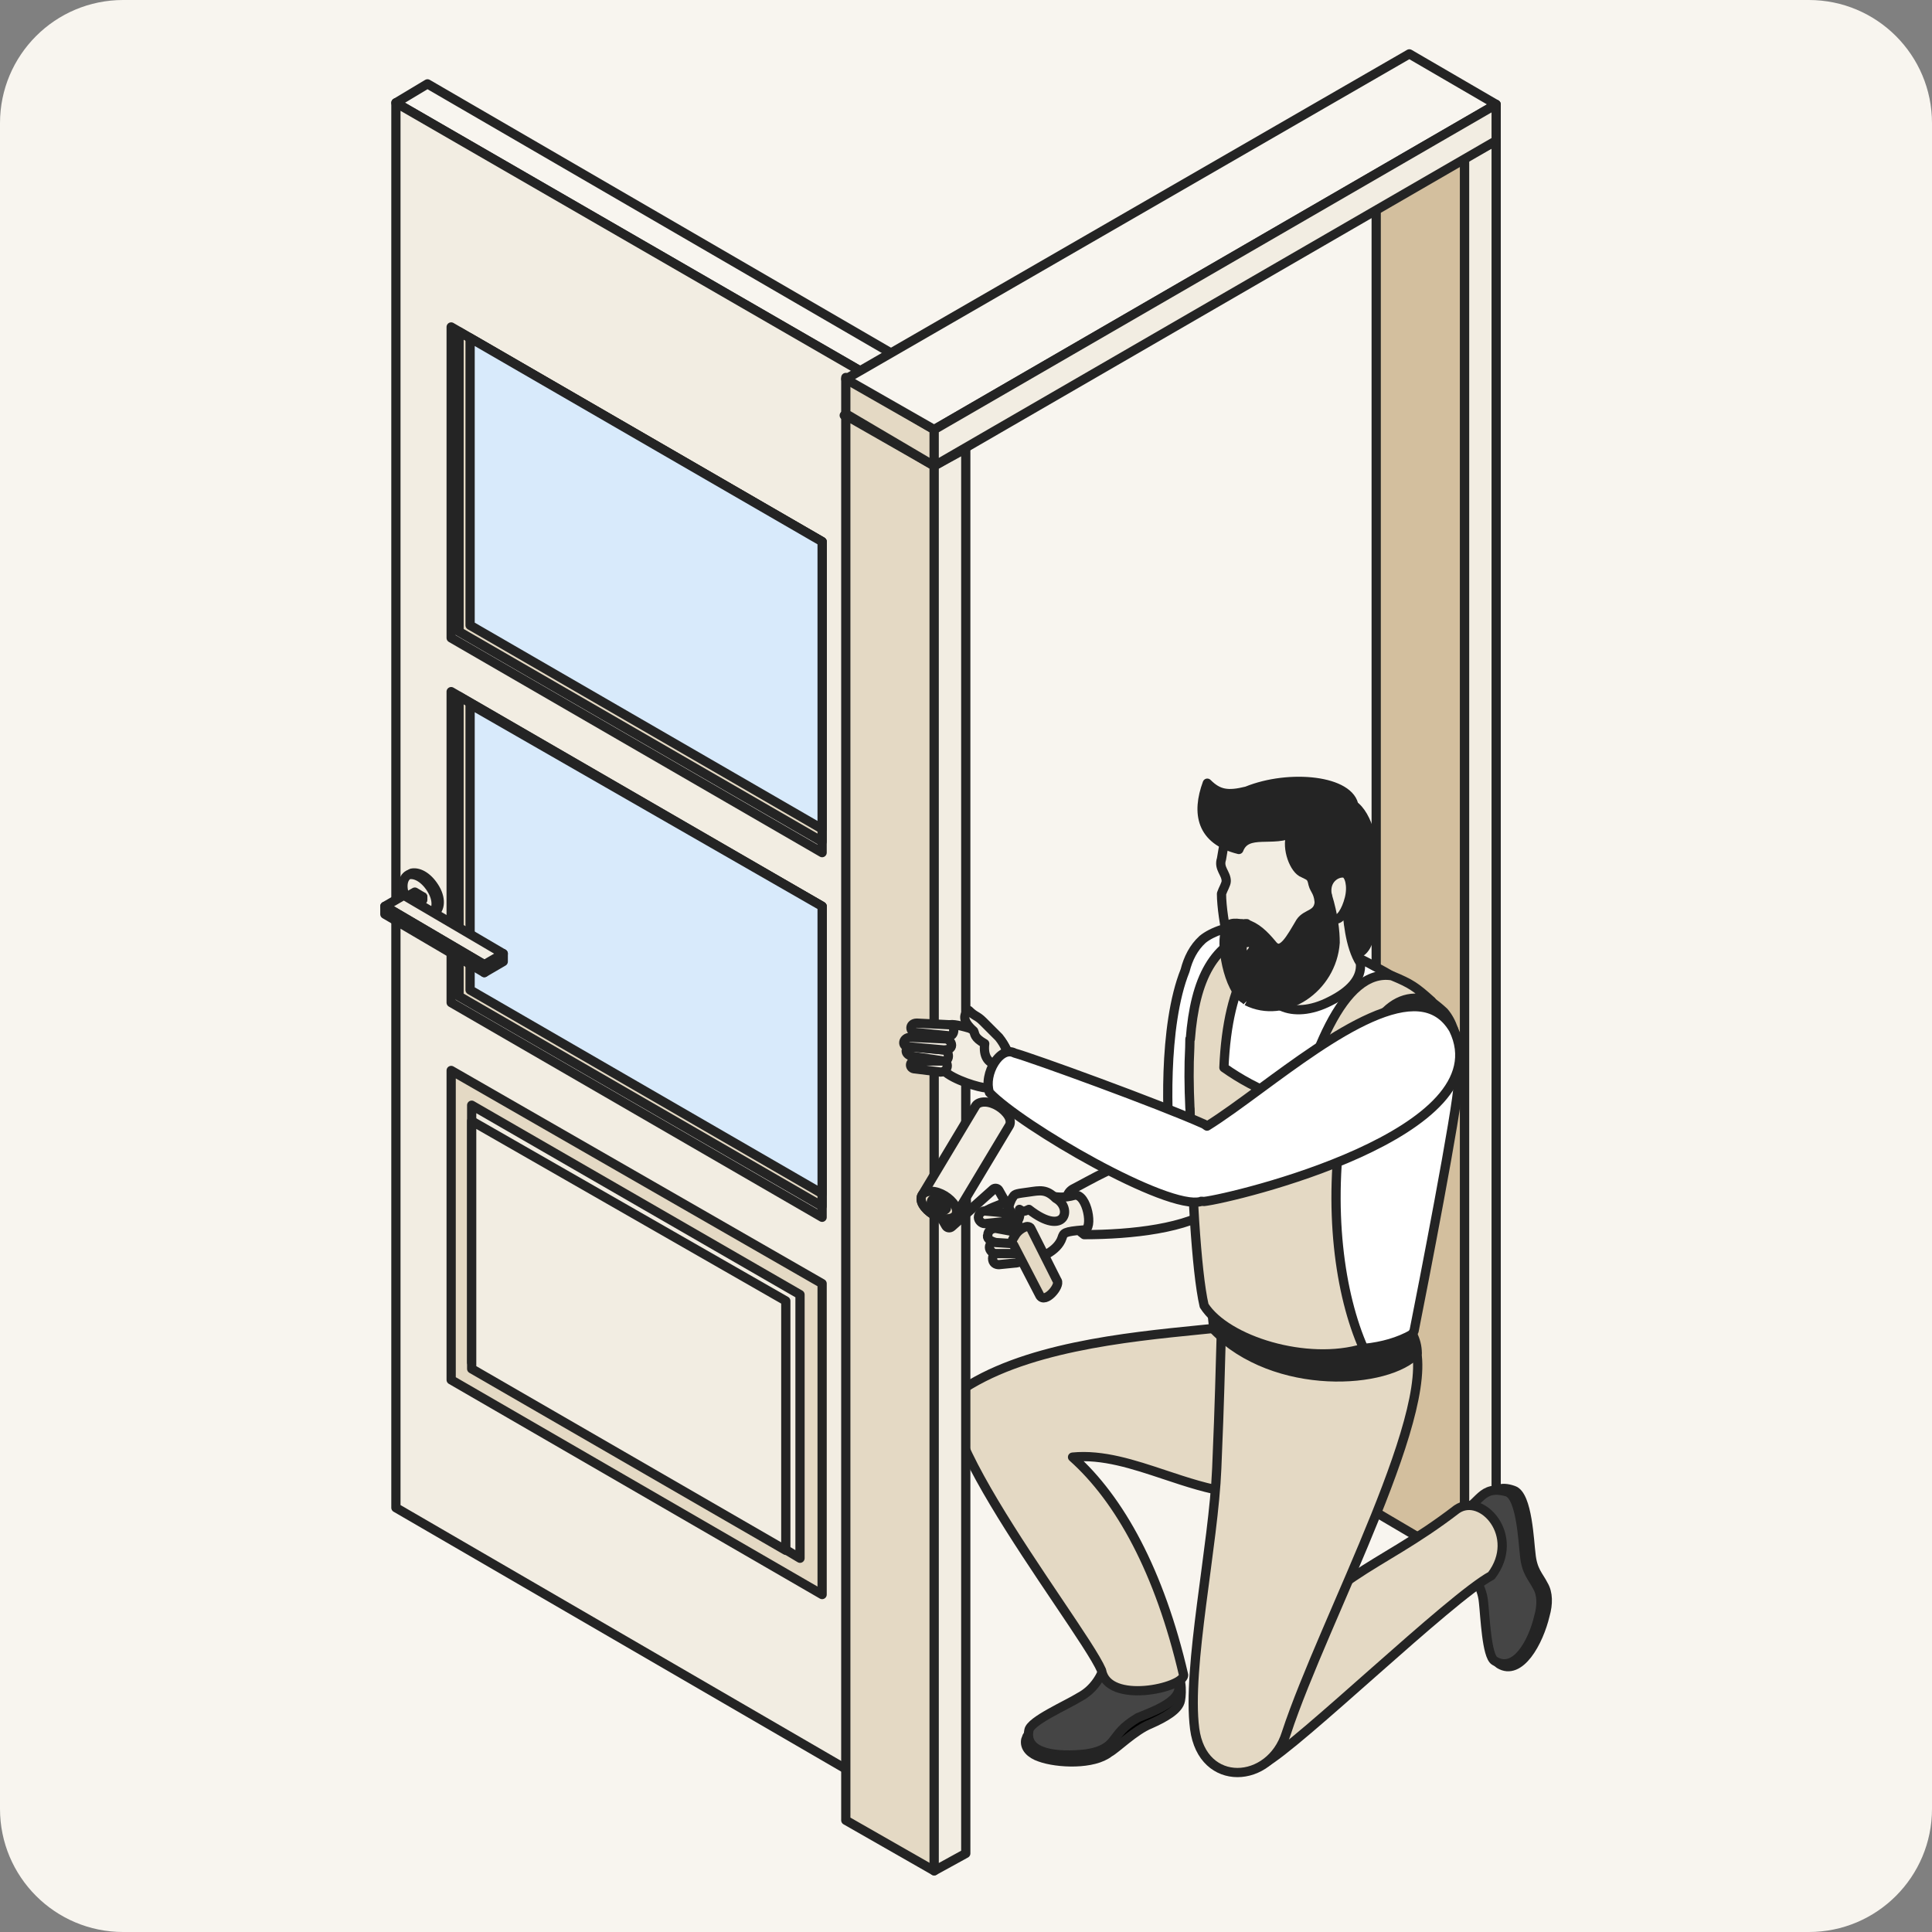 <svg width="251" height="251" viewBox="0 0 251 251" fill="none" xmlns="http://www.w3.org/2000/svg">
<rect x="0" y="0" width="251" height="251" fill="#808080" stroke="none"/>
<g clip-path="url(#clip0_8808_23298)">
<path d="M0 16C0 7.163 7.163 0 16 0H235C243.837 0 251 7.163 251 16V235C251 243.837 243.837 251 235 251H16C7.163 251 0 243.837 0 235V16Z" fill="#F8F5EF"/>
<path fill-rule="evenodd" clip-rule="evenodd" d="M194.377 18.277L190.276 20.533L178.791 13.971L182.893 11.715L194.377 18.277Z" fill="#F2EDE2" stroke="#242424" stroke-width="1.2" stroke-linejoin="round"/>
<path fill-rule="evenodd" clip-rule="evenodd" d="M178.791 13.971L190.276 20.533V203.261L178.791 196.493V13.971Z" fill="#D3BF9E" stroke="#242424" stroke-width="1.2" stroke-linejoin="round"/>
<path fill-rule="evenodd" clip-rule="evenodd" d="M194.377 18.28L190.276 20.536V203.263L194.377 200.802V18.28Z" fill="#F2EDE2" stroke="#242424" stroke-width="1.2" stroke-linejoin="round"/>
<path fill-rule="evenodd" clip-rule="evenodd" d="M189.66 196.495C193.967 196.085 193.147 192.393 196.633 193.624C198.479 194.239 198.684 200.392 198.889 201.827C199.094 204.083 199.914 204.698 200.53 205.929C201.145 206.954 201.145 208.39 200.735 209.825C199.914 213.312 197.453 217.824 194.787 216.183C193.762 215.568 193.762 209.825 193.557 207.98C191.711 190.138 187.609 210.851 189.66 196.495Z" fill="black" stroke="#242424" stroke-width="1.2" stroke-linejoin="round"/>
<path fill-rule="evenodd" clip-rule="evenodd" d="M150.9 212.695C150.9 212.695 149.259 218.848 152.336 217.617C153.566 217.002 153.566 219.873 153.361 220.899C153.156 222.129 151.31 223.154 149.465 223.975C147.414 224.795 144.953 227.256 144.132 227.666C142.082 229.307 137.365 229.102 135.109 228.282C133.878 227.871 133.058 227.051 133.263 226.026C133.468 225.615 133.263 225.615 133.878 225.205C134.289 224.795 137.775 222.129 139.21 221.514C142.902 219.463 144.337 215.566 144.543 214.746C144.953 213.926 145.978 211.055 145.978 211.055C145.978 211.26 147.619 210.645 150.9 212.695Z" fill="black" stroke="#242424" stroke-width="1.2" stroke-linejoin="round"/>
<path fill-rule="evenodd" clip-rule="evenodd" d="M151.72 211.875C151.31 214.746 153.976 214.336 153.156 219.463C152.951 221.309 149.259 222.539 147.824 223.155C145.773 224.385 145.363 225.205 144.542 226.231C143.722 227.256 142.492 227.666 141.056 227.872C137.365 228.282 133.058 227.872 133.673 224.795C133.878 223.565 138.595 221.514 140.236 220.489C144.132 218.438 144.132 213.311 144.337 212.49C144.748 211.67 145.978 211.26 145.978 211.26C145.978 211.26 148.439 209.824 151.72 211.875Z" fill="#454545" stroke="#242424" stroke-width="1.2" stroke-linejoin="round"/>
<path fill-rule="evenodd" clip-rule="evenodd" d="M189.66 196.496C192.326 195.471 192.326 192.805 195.813 193.83C197.658 194.445 197.863 200.598 198.068 202.033C198.274 204.289 199.094 204.905 199.709 206.135C200.324 207.161 200.324 208.596 199.914 210.032C199.094 213.518 196.838 217.415 194.172 215.774C193.146 215.159 192.941 210.032 192.736 208.186C192.326 203.469 187.199 202.239 186.584 201.623C185.969 201.008 186.379 199.367 186.379 199.367C186.379 199.367 186.379 198.752 189.66 196.496Z" fill="#454545" stroke="#242424" stroke-width="1.2" stroke-linejoin="round"/>
<path fill-rule="evenodd" clip-rule="evenodd" d="M164.435 217.003C161.154 223.155 158.078 231.154 164.23 229.103C168.742 226.642 188.43 207.569 193.762 204.698C197.658 199.571 192.531 193.829 189.25 196.085C178.586 204.288 172.433 204.288 164.435 217.003Z" fill="#E4D9C4" stroke="#242424" stroke-width="1.2" stroke-linejoin="round"/>
<path fill-rule="evenodd" clip-rule="evenodd" d="M151.323 191.599C156.991 193.486 162.798 195.42 168.742 192.804C168.992 192.637 169.413 190.805 169.92 188.595C170.659 185.375 171.582 181.35 172.434 180.499C167.922 173.116 158.488 172.501 158.488 172.501C157.68 172.585 156.836 172.669 155.962 172.756C146.194 173.731 132.727 175.074 124.445 180.909C123.423 181.639 123.31 182.732 123.782 183.8C125.143 189.753 132.216 200.263 137.462 208.061C140.192 212.117 142.427 215.439 143.107 217.003C143.927 221.515 153.771 219.259 153.771 217.618C150.649 204.155 145.485 194.776 139.339 189.304C143.263 188.916 147.257 190.246 151.323 191.599Z" fill="#E4D9C4"/>
<path d="M168.742 192.804L168.984 193.353C169.015 193.339 169.046 193.323 169.075 193.303L168.742 192.804ZM151.323 191.599L151.133 192.168L151.323 191.599ZM169.92 188.595L169.335 188.461L169.92 188.595ZM172.434 180.499L172.858 180.923C173.054 180.727 173.09 180.423 172.946 180.186L172.434 180.499ZM158.488 172.501L158.527 171.902C158.493 171.9 158.459 171.901 158.426 171.904L158.488 172.501ZM155.962 172.756L155.903 172.159L155.962 172.756ZM124.445 180.909L124.099 180.419L124.096 180.421L124.445 180.909ZM123.782 183.8L124.367 183.666C124.359 183.629 124.346 183.592 124.331 183.557L123.782 183.8ZM137.462 208.061L136.964 208.396L137.462 208.061ZM143.107 217.003L143.697 216.896C143.689 216.85 143.676 216.806 143.657 216.764L143.107 217.003ZM153.771 217.618H154.371C154.371 217.573 154.366 217.527 154.356 217.483L153.771 217.618ZM139.339 189.304L139.28 188.707C139.043 188.731 138.842 188.892 138.768 189.119C138.695 189.345 138.762 189.594 138.94 189.752L139.339 189.304ZM168.5 192.255C162.8 194.763 157.22 192.93 151.512 191.03L151.133 192.168C156.762 194.043 162.795 196.076 168.984 193.353L168.5 192.255ZM169.335 188.461C169.081 189.57 168.851 190.569 168.655 191.312C168.556 191.685 168.469 191.979 168.396 192.184C168.359 192.287 168.33 192.353 168.311 192.39C168.277 192.455 168.302 192.376 168.409 192.305L169.075 193.303C169.245 193.19 169.337 193.017 169.377 192.942C169.43 192.838 169.48 192.716 169.525 192.59C169.617 192.335 169.714 192.001 169.815 191.619C170.018 190.852 170.252 189.831 170.505 188.729L169.335 188.461ZM172.009 180.075C171.701 180.383 171.447 180.9 171.228 181.449C170.999 182.023 170.775 182.729 170.557 183.495C170.123 185.028 169.704 186.855 169.335 188.461L170.505 188.729C170.875 187.115 171.287 185.32 171.712 183.822C171.924 183.073 172.136 182.412 172.343 181.892C172.56 181.347 172.74 181.041 172.858 180.923L172.009 180.075ZM158.488 172.501C158.449 173.1 158.449 173.1 158.449 173.1C158.449 173.1 158.449 173.1 158.449 173.1C158.449 173.1 158.449 173.1 158.449 173.1C158.449 173.1 158.451 173.1 158.452 173.1C158.456 173.1 158.461 173.101 158.469 173.101C158.485 173.102 158.509 173.104 158.541 173.107C158.606 173.113 158.705 173.123 158.832 173.138C159.088 173.168 159.462 173.219 159.926 173.303C160.854 173.471 162.14 173.771 163.561 174.294C166.411 175.344 169.761 177.277 171.922 180.812L172.946 180.186C170.594 176.338 166.971 174.272 163.976 173.168C162.476 172.616 161.121 172.3 160.14 172.122C159.649 172.033 159.25 171.978 158.972 171.946C158.833 171.93 158.724 171.919 158.649 171.912C158.611 171.909 158.582 171.906 158.561 171.905C158.551 171.904 158.543 171.903 158.537 171.903C158.535 171.903 158.532 171.903 158.531 171.902C158.53 171.902 158.529 171.902 158.528 171.902C158.528 171.902 158.528 171.902 158.528 171.902C158.527 171.902 158.527 171.902 158.488 172.501ZM156.022 173.354C156.895 173.266 157.74 173.182 158.55 173.098L158.426 171.904C157.619 171.988 156.777 172.072 155.903 172.159L156.022 173.354ZM124.79 181.4C128.834 178.551 134.178 176.777 139.77 175.597C145.356 174.418 151.133 173.841 156.022 173.354L155.903 172.159C151.023 172.646 145.182 173.228 139.522 174.423C133.869 175.616 128.338 177.432 124.099 180.419L124.79 181.4ZM124.331 183.557C124.131 183.105 124.075 182.691 124.142 182.342C124.208 182.006 124.398 181.68 124.793 181.398L124.096 180.421C123.47 180.868 123.093 181.453 122.964 182.113C122.838 182.76 122.961 183.427 123.233 184.042L124.331 183.557ZM123.197 183.934C123.901 187.013 126.058 191.202 128.65 195.546C131.254 199.909 134.343 204.5 136.964 208.396L137.96 207.726C135.335 203.824 132.265 199.261 129.68 194.931C127.085 190.582 125.024 186.539 124.367 183.666L123.197 183.934ZM136.964 208.396C138.33 210.426 139.568 212.264 140.548 213.791C141.537 215.329 142.239 216.512 142.557 217.242L143.657 216.764C143.295 215.931 142.54 214.67 141.558 213.142C140.569 211.603 139.324 209.752 137.96 207.726L136.964 208.396ZM142.517 217.11C142.769 218.501 143.731 219.344 144.905 219.794C146.059 220.235 147.466 220.322 148.795 220.216C150.13 220.109 151.445 219.803 152.442 219.406C152.937 219.21 153.382 218.98 153.714 218.722C154.015 218.489 154.371 218.119 154.371 217.618H153.171C153.171 217.528 153.22 217.587 152.979 217.774C152.77 217.936 152.439 218.116 151.999 218.291C151.124 218.639 149.927 218.922 148.699 219.02C147.464 219.119 146.256 219.026 145.334 218.673C144.432 218.328 143.855 217.761 143.697 216.896L142.517 217.11ZM154.356 217.483C151.217 203.949 146.009 194.439 139.738 188.856L138.94 189.752C144.962 195.113 150.081 204.361 153.187 217.754L154.356 217.483ZM151.512 191.03C147.476 189.686 143.354 188.304 139.28 188.707L139.398 189.901C143.171 189.528 147.038 190.805 151.133 192.168L151.512 191.03Z" fill="#242424"/>
<path fill-rule="evenodd" clip-rule="evenodd" d="M167.101 225.207C165.05 231.769 156.232 232.385 155.206 224.592C154.181 216.593 157.667 200.802 158.078 190.753C158.488 181.114 158.488 178.858 158.693 172.296C171.408 180.704 180.431 176.398 183.508 173.937C187.609 181.935 172.023 210.236 167.101 225.207Z" fill="#E4D9C4" stroke="#242424" stroke-width="1.2" stroke-linejoin="round"/>
<path fill-rule="evenodd" clip-rule="evenodd" d="M187.609 131.483C183.918 127.997 175.099 123.69 174.484 123.485C174.344 123.45 174.026 123.349 173.567 123.205C171.335 122.5 165.782 120.749 161.359 120.409C159.923 120.204 157.462 121.024 156.232 122.049C155.063 123.116 154.36 124.523 153.964 126.086C151.064 133.303 151.597 145.882 152.13 150.147C151.356 154.016 154.204 158.003 157.146 158.315C158.287 164.013 159.169 169.023 158.351 172.909C165.719 178.193 179.155 182.094 183.713 172.909C184.738 167.782 189.455 143.583 189.455 140.712C189.455 140.619 189.463 140.467 189.473 140.265C189.555 138.677 189.793 134.031 187.609 131.483Z" fill="white"/>
<path d="M174.484 123.485L174.674 122.916C174.659 122.911 174.645 122.906 174.63 122.903L174.484 123.485ZM187.609 131.483L188.065 131.092C188.051 131.076 188.037 131.061 188.021 131.047L187.609 131.483ZM173.567 123.205L173.748 122.632L173.567 123.205ZM161.359 120.409L161.274 121.003C161.287 121.004 161.3 121.006 161.313 121.007L161.359 120.409ZM156.232 122.049L155.848 121.588C155.841 121.594 155.834 121.6 155.827 121.606L156.232 122.049ZM153.964 126.086L154.521 126.31C154.531 126.285 154.539 126.26 154.546 126.234L153.964 126.086ZM152.13 150.147L152.719 150.264C152.731 150.201 152.734 150.136 152.726 150.072L152.13 150.147ZM157.146 158.315L157.735 158.197C157.683 157.94 157.47 157.746 157.21 157.718L157.146 158.315ZM158.351 172.909L157.764 172.786C157.715 173.019 157.808 173.258 158.001 173.397L158.351 172.909ZM183.713 172.909L184.25 173.176C184.274 173.129 184.291 173.079 184.301 173.027L183.713 172.909ZM189.473 140.265L190.072 140.296V140.296L189.473 140.265ZM174.294 124.054C174.293 124.054 174.296 124.055 174.305 124.058C174.313 124.061 174.324 124.065 174.338 124.071C174.367 124.083 174.404 124.099 174.451 124.119C174.544 124.16 174.668 124.217 174.818 124.288C175.12 124.429 175.525 124.625 176.006 124.867C176.97 125.35 178.237 126.013 179.6 126.777C182.341 128.314 185.411 130.232 187.197 131.919L188.021 131.047C186.117 129.248 182.931 127.269 180.187 125.73C178.806 124.956 177.523 124.285 176.544 123.794C176.055 123.549 175.641 123.348 175.328 123.201C175.032 123.062 174.791 122.955 174.674 122.916L174.294 124.054ZM173.387 123.777C173.832 123.917 174.176 124.026 174.339 124.067L174.63 122.903C174.513 122.873 174.22 122.781 173.748 122.632L173.387 123.777ZM161.313 121.007C165.655 121.341 171.14 123.068 173.387 123.777L173.748 122.632C171.529 121.933 165.909 120.157 161.405 119.81L161.313 121.007ZM156.616 122.51C157.154 122.062 158.001 121.631 158.904 121.338C159.813 121.043 160.686 120.919 161.274 121.003L161.444 119.815C160.596 119.694 159.521 119.876 158.533 120.197C157.539 120.519 156.54 121.012 155.848 121.588L156.616 122.51ZM154.546 126.234C154.922 124.75 155.578 123.459 156.637 122.492L155.827 121.606C154.549 122.773 153.799 124.297 153.383 125.939L154.546 126.234ZM152.726 150.072C152.463 147.974 152.198 143.795 152.359 139.245C152.521 134.682 153.111 129.819 154.521 126.31L153.408 125.862C151.917 129.571 151.323 134.605 151.16 139.202C150.997 143.812 151.264 148.055 151.535 150.221L152.726 150.072ZM157.21 157.718C155.975 157.587 154.669 156.662 153.749 155.239C152.836 153.829 152.367 152.022 152.719 150.264L151.542 150.029C151.12 152.141 151.687 154.262 152.741 155.891C153.786 157.507 155.375 158.73 157.083 158.911L157.21 157.718ZM158.938 173.033C159.787 169.002 158.869 163.863 157.735 158.197L156.558 158.432C157.705 164.164 158.552 169.043 157.764 172.786L158.938 173.033ZM183.175 172.643C181.05 176.924 176.86 178.212 172.146 177.738C167.421 177.263 162.318 175.016 158.701 172.422L158.001 173.397C161.752 176.087 167.051 178.432 172.026 178.932C177.01 179.433 181.817 178.079 184.25 173.176L183.175 172.643ZM188.855 140.712C188.855 141.022 188.788 141.674 188.656 142.627C188.526 143.566 188.339 144.76 188.11 146.134C187.653 148.881 187.032 152.332 186.379 155.855C185.072 162.902 183.637 170.231 183.124 172.792L184.301 173.027C184.814 170.461 186.25 163.127 187.558 156.074C188.212 152.548 188.835 149.089 189.294 146.331C189.523 144.953 189.713 143.746 189.845 142.791C189.975 141.852 190.055 141.119 190.055 140.712H188.855ZM188.874 140.234C188.864 140.427 188.855 140.6 188.855 140.712H190.055C190.055 140.639 190.062 140.506 190.072 140.296L188.874 140.234ZM187.154 131.873C188.13 133.013 188.597 134.669 188.795 136.306C188.991 137.929 188.915 139.442 188.874 140.234L190.072 140.296C190.113 139.5 190.196 137.896 189.986 136.162C189.778 134.442 189.272 132.501 188.065 131.092L187.154 131.873Z" fill="#242424"/>
<path fill-rule="evenodd" clip-rule="evenodd" d="M157.873 156.915C154.386 159.581 147.003 160.401 140.851 160.401C138.8 158.966 137.57 155.479 139.415 154.454C141.466 153.428 145.363 150.967 151.72 149.122C156.642 148.917 158.488 153.018 157.873 156.915Z" fill="#F8F5EF" stroke="#242424" stroke-width="1.2" stroke-linejoin="round"/>
<path fill-rule="evenodd" clip-rule="evenodd" d="M184.123 175.781C180.431 179.883 165.666 180.908 157.667 172.705C157.667 171.885 157.462 171.064 157.462 170.039C163.82 174.551 176.33 177.422 183.508 173.32C183.918 174.141 184.123 174.961 184.123 175.781Z" fill="#242424" stroke="#242424" stroke-width="1.2" stroke-linejoin="round"/>
<path fill-rule="evenodd" clip-rule="evenodd" d="M159.007 138.701C159.49 127.185 163.384 121.688 167.717 123.074C166.397 122.16 166.032 121.9 165.627 121.746C165.213 121.588 164.758 121.541 163.205 121.023C157.673 122.407 155.249 127.129 154.641 135.018C154.624 135.002 154.608 134.985 154.591 134.969C154.583 135.327 154.576 135.706 154.57 136.102C154.44 138.469 154.458 141.1 154.591 143.993C154.596 143.994 154.601 143.995 154.606 143.997C154.782 153.387 155.392 165.148 156.437 169.627C159.308 174.139 169.767 177.421 177.15 175.165C174.074 168.192 172.433 157.118 174.484 144.402C168.378 143.807 163.245 141.697 159.007 138.701Z" fill="#E4D9C4"/>
<path d="M167.717 123.074L167.534 123.646C167.817 123.736 168.124 123.606 168.255 123.339C168.386 123.073 168.302 122.75 168.058 122.581L167.717 123.074ZM159.007 138.701L158.407 138.676C158.399 138.879 158.494 139.073 158.661 139.191L159.007 138.701ZM165.627 121.746L165.413 122.306L165.627 121.746ZM163.205 121.023L163.395 120.454C163.286 120.418 163.17 120.414 163.059 120.441L163.205 121.023ZM154.641 135.018L154.218 135.444C154.384 135.609 154.63 135.662 154.85 135.581C155.069 135.5 155.221 135.298 155.239 135.065L154.641 135.018ZM154.591 134.969L155.016 134.544C154.846 134.375 154.591 134.322 154.368 134.412C154.145 134.501 153.997 134.714 153.991 134.954L154.591 134.969ZM154.57 136.102L155.169 136.135C155.169 136.126 155.17 136.118 155.17 136.11L154.57 136.102ZM154.591 143.993L153.992 144.02C154.004 144.275 154.175 144.494 154.419 144.567L154.591 143.993ZM154.606 143.997L155.206 143.986C155.201 143.726 155.029 143.498 154.78 143.423L154.606 143.997ZM156.437 169.627L155.853 169.764C155.868 169.83 155.894 169.892 155.931 169.95L156.437 169.627ZM177.15 175.165L177.326 175.738C177.49 175.688 177.624 175.57 177.696 175.414C177.767 175.258 177.768 175.079 177.699 174.922L177.15 175.165ZM174.484 144.402L175.077 144.498C175.103 144.334 175.06 144.167 174.959 144.036C174.858 143.905 174.707 143.821 174.542 143.805L174.484 144.402ZM167.899 122.503C166.669 122.109 165.449 122.203 164.323 122.777C163.211 123.344 162.229 124.357 161.403 125.742C159.755 128.504 158.651 132.871 158.407 138.676L159.606 138.726C159.846 133.015 160.931 128.876 162.433 126.357C163.183 125.101 164.016 124.28 164.868 123.846C165.706 123.419 166.598 123.346 167.534 123.646L167.899 122.503ZM165.413 122.306C165.731 122.427 166.014 122.625 167.375 123.568L168.058 122.581C166.78 121.696 166.333 121.373 165.84 121.185L165.413 122.306ZM163.015 121.593C163.805 121.856 164.319 122 164.688 122.099C165.074 122.203 165.244 122.242 165.413 122.306L165.84 121.185C165.596 121.092 165.331 121.029 164.998 120.94C164.649 120.847 164.158 120.709 163.395 120.454L163.015 121.593ZM155.239 135.065C155.54 131.16 156.287 128.111 157.594 125.885C158.886 123.684 160.741 122.258 163.35 121.606L163.059 120.441C160.136 121.172 158.014 122.799 156.559 125.277C155.119 127.73 154.35 130.988 154.043 134.972L155.239 135.065ZM155.065 134.593C155.048 134.577 155.032 134.561 155.016 134.544L154.167 135.393C154.184 135.41 154.201 135.427 154.218 135.444L155.065 134.593ZM153.991 134.954C153.983 135.315 153.976 135.695 153.97 136.093L155.17 136.11C155.176 135.716 155.183 135.34 155.191 134.983L153.991 134.954ZM155.191 143.965C155.058 141.086 155.041 138.475 155.169 136.135L153.971 136.069C153.84 138.462 153.858 141.115 153.992 144.02L155.191 143.965ZM154.78 143.423C154.775 143.421 154.769 143.419 154.764 143.418L154.419 144.567C154.423 144.569 154.428 144.57 154.432 144.571L154.78 143.423ZM154.006 144.008C154.094 148.71 154.291 154.008 154.597 158.693C154.902 163.363 155.317 167.47 155.853 169.764L157.021 169.491C156.512 167.306 156.1 163.293 155.794 158.615C155.49 153.952 155.294 148.674 155.206 143.986L154.006 144.008ZM155.931 169.95C157.484 172.39 160.989 174.394 164.938 175.511C168.912 176.635 173.494 176.909 177.326 175.738L176.975 174.591C173.423 175.676 169.085 175.437 165.265 174.357C161.421 173.269 158.261 171.376 156.943 169.305L155.931 169.95ZM177.699 174.922C174.678 168.074 173.041 157.12 175.077 144.498L173.892 144.307C171.826 157.115 173.47 168.31 176.601 175.407L177.699 174.922ZM174.542 143.805C168.545 143.22 163.51 141.15 159.353 138.211L158.661 139.191C162.98 142.244 168.211 144.393 174.426 145L174.542 143.805Z" fill="#242424"/>
<path fill-rule="evenodd" clip-rule="evenodd" d="M185.969 130.048C181.252 128.408 176.74 131.894 173.869 147.275C172.024 147.89 168.947 150.761 167.102 150.351C170.178 137.021 174.484 125.742 180.842 126.767C183.303 127.792 183.918 128.203 185.969 130.048Z" fill="#E4D9C4" stroke="#242424" stroke-width="1.2" stroke-linejoin="round"/>
<path fill-rule="evenodd" clip-rule="evenodd" d="M174.894 116.925C175.1 119.386 175.305 122.872 176.74 125.128C176.945 127.179 175.305 128.82 172.844 130.05C167.717 132.716 163.82 130.255 164.64 126.974C164.845 125.743 166.281 124.718 166.486 123.487C166.896 122.257 169.152 122.257 169.152 121.026L174.894 116.925Z" fill="#F2EDE2" stroke="#242424" stroke-width="1.2" stroke-linejoin="round"/>
<path fill-rule="evenodd" clip-rule="evenodd" d="M159.308 107.285C159.308 108.721 158.898 110.156 158.693 111.592C158.283 112.822 159.308 113.438 159.308 114.463C159.308 114.873 158.898 115.488 158.693 116.104C158.693 117.744 159.103 120.41 159.513 122.051C159.718 123.282 159.924 125.127 161.974 126.153C165.051 127.998 167.922 125.127 170.793 123.897C173.664 122.871 172.228 119.18 173.049 116.719C177.355 105.439 161.974 99.492 159.308 107.285Z" fill="#F2EDE2" stroke="#242424" stroke-width="1.2" stroke-linejoin="round"/>
<path fill-rule="evenodd" clip-rule="evenodd" d="M177.766 114.67V114.872C177.766 114.67 177.766 114.67 177.766 114.67Z" fill="#F2EDE2" stroke="#242424" stroke-width="1.2" stroke-linejoin="round"/>
<path fill-rule="evenodd" clip-rule="evenodd" d="M169.357 113.439C170.178 113.849 170.383 113.849 170.588 114.874C170.793 115.694 171.408 115.9 171.408 117.745C171.408 117.95 175.305 114.874 175.1 117.335C174.894 120.001 175.92 122.667 176.33 123.898C178.996 123.077 177.971 116.515 178.176 114.874C178.996 110.978 177.971 106.466 176.125 104.825C170.793 105.44 169.562 105.44 167.717 108.517C167.101 110.157 168.127 113.028 169.357 113.439Z" fill="#242424" stroke="#242424" stroke-width="1.2" stroke-linejoin="round"/>
<path fill-rule="evenodd" clip-rule="evenodd" d="M175.305 116.719C174.895 118.36 174.074 119.59 173.459 119.385C172.639 119.18 172.639 117.745 172.434 116.309C172.023 114.258 173.664 113.233 174.69 113.438C175.305 113.643 175.715 115.079 175.305 116.719Z" fill="#F2EDE2" stroke="#242424" stroke-width="1.2" stroke-linejoin="round"/>
<path fill-rule="evenodd" clip-rule="evenodd" d="M161.77 120C163.205 120.41 164.231 121.436 165.256 122.666C166.487 124.307 167.717 121.846 168.947 119.795C169.768 118.564 171.408 118.975 171.408 116.924L172.434 116.309C173.254 118.975 173.459 121.025 173.459 122.461C173.049 128.408 166.897 132.51 161.975 130.049V123.486C162.795 124.102 164.231 124.307 163.41 123.281C163 122.871 162.59 122.461 161.975 122.256V120H161.77ZM159.309 120.82C159.514 120.205 159.719 119.795 161.154 120C161.359 120 161.77 120 161.975 120.205V122.461C161.77 122.461 161.565 122.256 161.359 122.256C159.309 121.846 160.539 123.897 161.359 123.076C161.359 123.281 161.565 123.486 161.975 123.486V130.049L161.77 129.844C159.514 128.613 158.488 122.256 159.309 120.82Z" fill="#242424"/>
<path d="M161.975 130.049C166.897 132.51 173.049 128.408 173.459 122.461C173.459 121.025 173.254 118.975 172.434 116.309L171.408 116.924C171.408 118.975 169.768 118.564 168.947 119.795C167.717 121.846 166.487 124.307 165.256 122.666C164.231 121.436 163.205 120.41 161.77 120H161.975V122.256C162.59 122.461 163 122.871 163.41 123.281C164.231 124.307 162.795 124.102 161.975 123.486M161.975 130.049V123.486M161.975 130.049L161.77 129.844C159.514 128.613 158.488 122.256 159.309 120.82C159.514 120.205 159.719 119.795 161.154 120C161.359 120 161.77 120 161.975 120.205V122.461C161.77 122.461 161.565 122.256 161.359 122.256C159.309 121.846 160.539 123.897 161.359 123.076C161.359 123.281 161.565 123.486 161.975 123.486" stroke="#242424" stroke-width="1.2" stroke-linejoin="round"/>
<path fill-rule="evenodd" clip-rule="evenodd" d="M175.92 104.825C175.51 101.339 167.512 100.519 161.975 102.774C159.514 103.39 158.283 103.185 156.848 101.749C155.412 105.646 156.027 109.132 160.949 110.362C161.975 107.696 165.461 109.542 168.127 108.107C170.383 107.286 173.664 105.851 175.92 104.825Z" fill="#242424" stroke="#242424" stroke-width="1.2" stroke-linejoin="round"/>
<path fill-rule="evenodd" clip-rule="evenodd" d="M140.851 159.786C142.081 159.786 141.261 155.07 139.62 155.275C136.749 156.095 135.519 154.659 134.083 155.07C133.468 155.275 128.751 156.71 127.726 157.531C126.7 158.146 129.776 159.376 130.802 158.556C131.007 159.376 128.956 158.146 128.546 160.197C128.751 160.812 131.007 159.376 129.161 163.273C131.827 164.298 133.673 163.888 134.083 163.683C134.904 163.478 137.364 162.658 137.98 160.812C138.185 160.197 138.185 159.991 140.851 159.786Z" fill="#F2EDE2" stroke="#242424" stroke-width="1.2" stroke-linejoin="round"/>
<path fill-rule="evenodd" clip-rule="evenodd" d="M124.445 157.941C123.419 158.351 121.984 157.121 121.163 155.48C120.548 153.839 120.753 152.199 121.778 151.788C122.804 151.378 124.239 152.609 125.06 154.249C125.88 155.89 125.675 157.531 124.445 157.941Z" fill="#F2EDE2" stroke="#242424" stroke-width="1.2" stroke-linejoin="round"/>
<path fill-rule="evenodd" clip-rule="evenodd" d="M120.753 159.17L118.087 154.658L121.163 152.197C123.624 150.762 126.905 157.119 124.034 158.145L120.753 159.17Z" fill="#F2EDE2" stroke="#242424" stroke-width="1.2" stroke-linejoin="round"/>
<path fill-rule="evenodd" clip-rule="evenodd" d="M120.548 159.378C119.727 159.583 118.497 158.763 118.087 157.327C117.472 155.892 117.677 154.661 118.702 154.456C119.522 154.251 120.753 155.071 121.163 156.507C121.573 157.737 121.368 159.173 120.548 159.378Z" fill="#F2EDE2" stroke="#242424" stroke-width="1.2" stroke-linejoin="round"/>
<path fill-rule="evenodd" clip-rule="evenodd" d="M115.831 156.301L118.292 154.865C118.292 154.865 118.292 154.865 118.497 154.865C120.138 154.455 121.983 157.942 120.548 158.967L118.087 160.403L115.831 156.301Z" fill="#F2EDE2" stroke="#242424" stroke-width="1.2" stroke-linejoin="round"/>
<path fill-rule="evenodd" clip-rule="evenodd" d="M117.676 160.606H117.471H115.831L114.6 158.145L115.42 156.709C115.626 156.504 115.626 156.299 116.036 156.299C116.856 156.094 117.676 156.914 118.292 157.94C118.702 159.17 118.497 160.401 117.676 160.606Z" fill="#F2EDE2" stroke="#242424" stroke-width="1.2" stroke-linejoin="round"/>
<path fill-rule="evenodd" clip-rule="evenodd" d="M115.831 160.608C115.421 160.813 114.805 160.197 114.6 159.582C114.395 158.967 114.395 158.147 114.805 158.147C115.216 157.942 115.831 158.557 116.036 159.172C116.446 159.787 116.241 160.403 115.831 160.608Z" fill="#F2EDE2" stroke="#242424" stroke-width="1.2" stroke-linejoin="round"/>
<path fill-rule="evenodd" clip-rule="evenodd" d="M116.036 156.3L115.01 157.94C115.215 157.94 115.42 158.146 115.625 158.351L117.266 156.915C116.856 156.505 116.446 156.3 116.036 156.3Z" fill="#F2EDE2" stroke="#242424" stroke-width="1.2" stroke-linejoin="round"/>
<path fill-rule="evenodd" clip-rule="evenodd" d="M115.626 160.197C115.421 160.197 115.011 159.992 114.806 159.582C114.601 159.172 114.601 158.557 115.011 158.557C115.216 158.557 115.626 158.762 115.831 159.172C116.036 159.582 116.036 159.992 115.626 160.197Z" fill="#F2EDE2" stroke="#242424" stroke-width="1.2" stroke-linejoin="round"/>
<path fill-rule="evenodd" clip-rule="evenodd" d="M124.034 153.634L120.548 155.275C120.138 154.865 119.728 154.454 119.112 154.454L121.778 152.198C122.599 151.993 123.419 152.609 124.034 153.634Z" fill="#F2EDE2" stroke="#242424" stroke-width="1.2" stroke-linejoin="round"/>
<path fill-rule="evenodd" clip-rule="evenodd" d="M118.702 154.865L116.241 156.301C116.651 156.301 117.062 156.506 117.472 156.916L119.933 155.686C119.523 155.07 119.112 154.865 118.702 154.865Z" fill="#F2EDE2" stroke="#242424" stroke-width="1.2" stroke-linejoin="round"/>
<path fill-rule="evenodd" clip-rule="evenodd" d="M121.368 157.735C121.368 158.146 121.368 158.351 121.163 158.556L124.649 157.325C124.855 157.12 124.855 156.71 124.855 156.3L121.368 157.735Z" fill="#F2EDE2" stroke="#242424" stroke-width="1.2" stroke-linejoin="round"/>
<path fill-rule="evenodd" clip-rule="evenodd" d="M116.241 160.401H117.882C118.087 160.196 118.087 160.196 118.087 159.991H116.241C116.446 160.196 116.241 160.196 116.241 160.401Z" fill="#F2EDE2" stroke="#242424" stroke-width="1.2" stroke-linejoin="round"/>
<path fill-rule="evenodd" clip-rule="evenodd" d="M114.805 158.759C114.6 158.964 114.6 159.169 114.805 159.169C114.805 159.375 115.011 159.375 115.216 159.169C115.421 158.964 115.421 158.759 115.216 158.759C115.216 158.554 115.011 158.554 114.805 158.759Z" fill="#F2EDE2" stroke="#242424" stroke-width="1.2" stroke-linejoin="round"/>
<path fill-rule="evenodd" clip-rule="evenodd" d="M115.216 159.375C115.421 159.58 115.421 159.785 115.421 159.785C115.421 159.99 115.216 159.99 115.011 159.785C114.806 159.58 114.806 159.375 114.806 159.375C115.011 159.375 115.216 159.375 115.216 159.375Z" fill="#F2EDE2" stroke="#242424" stroke-width="1.2" stroke-linejoin="round"/>
<path fill-rule="evenodd" clip-rule="evenodd" d="M115.216 158.965L112.139 160.811C111.934 161.016 111.729 161.221 111.524 161.426C111.729 161.426 112.139 161.426 112.344 161.221L115.421 159.58C115.831 159.375 115.626 158.76 115.216 158.965Z" fill="#F2EDE2" stroke="#242424" stroke-width="1.2" stroke-linejoin="round"/>
<path fill-rule="evenodd" clip-rule="evenodd" d="M115.216 159.171L112.139 160.812C111.934 160.812 112.139 161.017 112.344 161.017L115.216 159.171Z" fill="#F2EDE2" stroke="#242424" stroke-width="1.2" stroke-linejoin="round"/>
<path fill-rule="evenodd" clip-rule="evenodd" d="M115.831 159.171C115.831 159.376 115.831 159.581 115.831 159.581C115.626 159.581 115.626 159.376 115.421 159.171C115.421 158.966 115.421 158.761 115.421 158.761C115.421 158.761 115.626 158.966 115.831 159.171Z" fill="#F2EDE2" stroke="#242424" stroke-width="1.2" stroke-linejoin="round"/>
<path fill-rule="evenodd" clip-rule="evenodd" d="M111.524 161.428C111.524 161.223 111.524 161.223 111.524 161.428C111.934 161.223 112.139 161.223 112.139 161.428C111.934 161.428 111.729 161.428 111.524 161.428Z" fill="#F2EDE2"/>
<path d="M111.524 161.428C111.524 161.223 111.524 161.223 111.524 161.428ZM111.524 161.428C111.934 161.223 112.139 161.223 112.139 161.428C111.934 161.428 111.729 161.428 111.524 161.428Z" stroke="#242424" stroke-width="1.2" stroke-linejoin="round"/>
<path fill-rule="evenodd" clip-rule="evenodd" d="M111.524 161.427C111.934 161.222 112.139 161.017 111.934 160.812L111.729 161.017C111.729 161.222 111.524 161.222 111.524 161.427Z" fill="#F2EDE2" stroke="#242424" stroke-width="1.2" stroke-linejoin="round"/>
<path fill-rule="evenodd" clip-rule="evenodd" d="M115.626 159.171C115.626 159.376 115.626 159.376 115.626 159.376C115.626 159.376 115.421 159.376 115.421 159.171C115.421 158.966 115.421 158.966 115.421 158.966C115.421 158.966 115.626 158.966 115.626 159.171Z" fill="#F2EDE2" stroke="#242424" stroke-width="1.2" stroke-linejoin="round"/>
<path fill-rule="evenodd" clip-rule="evenodd" d="M114.806 158.557V158.759H115.008V158.557C115.008 158.557 115.008 158.557 114.806 158.557Z" fill="#F2EDE2" stroke="#242424" stroke-width="1.2" stroke-linejoin="round"/>
<path fill-rule="evenodd" clip-rule="evenodd" d="M128.956 163.478C128.956 163.067 129.366 162.657 129.776 162.657L132.032 162.862C133.058 163.067 132.853 164.093 131.827 164.093L129.776 164.298C129.366 164.298 128.956 164.093 128.956 163.478Z" fill="#F2EDE2" stroke="#242424" stroke-width="1.2" stroke-linejoin="round"/>
<path fill-rule="evenodd" clip-rule="evenodd" d="M128.546 162.042C128.546 161.632 128.956 161.222 129.366 161.222L132.238 161.427C133.263 161.632 133.263 162.657 132.238 162.862H129.366C128.956 162.862 128.546 162.452 128.546 162.042Z" fill="#F2EDE2" stroke="#242424" stroke-width="1.2" stroke-linejoin="round"/>
<path fill-rule="evenodd" clip-rule="evenodd" d="M128.341 160.402C128.341 159.992 128.751 159.582 129.367 159.582L132.648 160.197C133.879 160.402 133.879 161.633 132.648 161.633L129.367 161.428C128.546 161.223 128.136 160.813 128.341 160.402Z" fill="#F2EDE2" stroke="#242424" stroke-width="1.2" stroke-linejoin="round"/>
<path fill-rule="evenodd" clip-rule="evenodd" d="M137.16 155.685C135.929 154.455 135.109 154.66 133.673 154.865C132.238 155.07 131.827 155.07 131.622 155.48C131.007 156.301 130.802 157.941 130.597 159.172C132.238 159.172 132.648 158.351 132.443 157.121C132.853 157.326 132.853 157.531 133.673 157.121C138.39 160.812 139.415 156.916 137.16 155.685Z" fill="#F2EDE2" stroke="#242424" stroke-width="1.2" stroke-linejoin="round"/>
<path fill-rule="evenodd" clip-rule="evenodd" d="M127.111 158.146C127.111 157.736 127.521 157.326 127.931 157.326L130.187 157.531C131.212 157.736 131.007 158.762 129.982 158.762L127.931 158.967C127.521 158.967 127.111 158.557 127.111 158.146Z" fill="#F2EDE2" stroke="#242424" stroke-width="1.2" stroke-linejoin="round"/>
<path fill-rule="evenodd" clip-rule="evenodd" d="M119.112 47.811L115.011 50.067L51.435 13.357L55.537 10.896L119.112 47.811Z" fill="#F8F5EF" stroke="#242424" stroke-width="1.2" stroke-linejoin="round"/>
<path fill-rule="evenodd" clip-rule="evenodd" d="M51.435 13.357L115.011 50.067V232.794L51.435 195.88V13.357Z" fill="#F2EDE2" stroke="#242424" stroke-width="1.2" stroke-linejoin="round"/>
<path fill-rule="evenodd" clip-rule="evenodd" d="M119.113 47.81L115.011 50.066V232.793L119.113 230.332V47.81Z" fill="#F2EDE2" stroke="#242424" stroke-width="1.2" stroke-linejoin="round"/>
<path fill-rule="evenodd" clip-rule="evenodd" d="M58.614 139.072L106.808 166.758V207.159L58.614 179.268V139.072Z" fill="#E4D9C4" stroke="#242424" stroke-width="1.2" stroke-linejoin="round"/>
<path fill-rule="evenodd" clip-rule="evenodd" d="M61.279 143.584L103.936 168.194V202.442L61.279 177.012V143.584Z" fill="#F2EDE2" stroke="#242424" stroke-width="1.2" stroke-linejoin="round"/>
<path fill-rule="evenodd" clip-rule="evenodd" d="M125.47 58.272L121.164 60.528L109.679 53.965L113.986 51.709L125.47 58.272Z" fill="#F2EDE2" stroke="#242424" stroke-width="1.2" stroke-linejoin="round"/>
<path fill-rule="evenodd" clip-rule="evenodd" d="M109.884 53.965L121.369 60.527V243.05L109.884 236.487V53.965Z" fill="#E4D9C4" stroke="#242424" stroke-width="1.2" stroke-linejoin="round"/>
<path fill-rule="evenodd" clip-rule="evenodd" d="M125.47 58.272L121.368 60.527V243.05L125.47 240.794V58.272Z" fill="#F2EDE2" stroke="#242424" stroke-width="1.2" stroke-linejoin="round"/>
<path d="M119.803 155.253L126.763 143.653C126.956 143.363 127.343 143.17 127.923 143.17C129.083 143.17 130.436 144.04 131.016 145.006C131.306 145.49 131.306 145.973 131.113 146.263L124.153 157.862C123.96 158.152 123.573 158.346 122.993 158.346C121.833 158.346 120.48 157.476 119.9 156.509C119.61 156.026 119.61 155.543 119.803 155.253Z" fill="#F2EDE2" stroke="#242424" stroke-width="1.2" stroke-linejoin="round"/>
<path d="M119.9 156.509C120.48 157.476 121.833 158.346 122.993 158.346C123.573 158.346 123.96 158.153 124.153 157.863C124.347 157.573 124.346 157.089 124.057 156.606C123.477 155.639 122.123 154.77 120.963 154.77C120.383 154.77 119.997 154.963 119.803 155.253C119.61 155.543 119.61 156.026 119.9 156.509Z" fill="#E4D9C4" stroke="#242424" stroke-width="1.2" stroke-linejoin="round"/>
<path d="M121.06 156.509C121.35 156.992 121.93 157.282 122.414 157.282C122.704 157.282 122.8 157.185 122.897 157.089C122.994 156.992 122.994 156.702 122.897 156.509C122.607 156.025 122.027 155.735 121.544 155.735C121.311 155.735 121.202 155.798 121.119 155.872C121.079 155.908 121.047 155.953 121.028 156.003C120.965 156.172 120.976 156.34 121.06 156.509Z" fill="#E4D9C4" stroke="#242424" stroke-width="1.2" stroke-linejoin="round"/>
<path d="M133.916 162.02C133.82 162.02 133.82 162.02 133.916 162.02L129.776 154.729C129.618 154.452 129.246 154.391 129.008 154.603L123.648 159.386C123.41 159.597 123.038 159.537 122.881 159.261L121.737 157.259C121.677 157.154 121.677 157.026 121.737 156.922L121.997 156.467C122.01 156.443 122.024 156.414 122.052 156.414C122.071 156.414 122.124 156.429 122.124 156.449C122.124 156.459 122.124 156.472 122.124 156.488C122.124 156.502 122.119 156.517 122.111 156.529L121.906 156.837C121.802 156.992 121.794 157.193 121.885 157.357L122.883 159.154C123.039 159.434 123.414 159.497 123.653 159.284L129.006 154.508C129.244 154.295 129.618 154.358 129.775 154.637L133.916 162.02Z" fill="#E4D9C4"/>
<path d="M133.916 162.02C133.82 162.02 133.82 162.02 133.916 162.02ZM133.916 162.02L129.776 154.729C129.618 154.452 129.246 154.391 129.008 154.603L123.648 159.386C123.41 159.597 123.038 159.537 122.881 159.261L121.737 157.259C121.677 157.154 121.677 157.026 121.737 156.922L121.997 156.467C122.01 156.443 122.024 156.414 122.052 156.414V156.414C122.071 156.414 122.124 156.429 122.124 156.449C122.124 156.459 122.124 156.472 122.124 156.488C122.124 156.502 122.119 156.517 122.111 156.529L121.906 156.837C121.802 156.992 121.794 157.193 121.885 157.357L122.883 159.154C123.039 159.434 123.414 159.497 123.653 159.284L129.006 154.508C129.244 154.295 129.618 154.358 129.775 154.637L133.916 162.02Z" stroke="#242424" stroke-width="1.2" stroke-linejoin="round"/>
<path d="M131.609 161.627C131.641 161.669 131.674 161.711 131.699 161.758L135.11 168.342C135.795 169.397 137.768 167.099 137.353 166.393C137.333 166.358 137.308 166.324 137.29 166.288L133.919 159.588C133.871 159.45 133.693 159.355 133.466 159.346C133.436 159.345 133.407 159.348 133.377 159.355C132.851 159.474 132.162 159.948 131.823 160.602C131.808 160.632 131.79 160.66 131.771 160.686C131.481 161.081 131.427 161.395 131.609 161.627Z" fill="#E4D9C4" stroke="#242424" stroke-width="1.2" stroke-linejoin="round"/>
<path fill-rule="evenodd" clip-rule="evenodd" d="M121.368 60.525V55.808L109.884 49.04V53.757L121.368 60.525Z" fill="#E4D9C4" stroke="#242424" stroke-width="1.2" stroke-linejoin="round"/>
<path fill-rule="evenodd" clip-rule="evenodd" d="M109.884 49.247L121.368 55.809L194.377 13.563L183.098 7L109.884 49.247Z" fill="#F8F5EF" stroke="#242424" stroke-width="1.2" stroke-linejoin="round"/>
<path fill-rule="evenodd" clip-rule="evenodd" d="M121.368 60.527V55.81L194.377 13.563V18.28L121.368 60.527Z" fill="#F2EDE2" stroke="#242424" stroke-width="1.2" stroke-linejoin="round"/>
<path fill-rule="evenodd" clip-rule="evenodd" d="M131.623 137.638C130.803 136.613 130.597 135.792 129.982 135.177C129.572 134.767 124.65 132.921 123.42 133.126C122.599 132.921 121.984 138.253 122.599 139.074C123.83 140.304 127.316 141.329 128.136 141.329C129.367 141.329 129.572 141.124 130.187 141.329C130.597 141.535 134.494 141.124 131.623 137.638Z" fill="#F2EDE2" stroke="#242424" stroke-width="1.2" stroke-linejoin="round"/>
<path fill-rule="evenodd" clip-rule="evenodd" d="M122.394 137.844H118.907C118.087 137.844 118.087 138.869 118.907 138.869L122.189 139.279C123.214 139.279 123.419 137.844 122.394 137.844Z" fill="#F2EDE2" stroke="#242424" stroke-width="1.2" stroke-linejoin="round"/>
<path fill-rule="evenodd" clip-rule="evenodd" d="M123.214 137.227C123.214 136.816 123.009 136.406 122.599 136.406L118.498 135.996C117.472 135.996 117.472 137.021 118.498 137.227L122.599 137.842C122.804 138.047 123.214 137.637 123.214 137.227Z" fill="#F2EDE2" stroke="#242424" stroke-width="1.2" stroke-linejoin="round"/>
<path fill-rule="evenodd" clip-rule="evenodd" d="M123.624 135.791C123.624 135.381 123.214 134.971 122.804 134.971L118.292 134.766C117.267 134.766 117.062 135.996 118.087 135.996L122.599 136.406C123.214 136.406 123.624 136.201 123.624 135.791Z" fill="#F2EDE2" stroke="#242424" stroke-width="1.2" stroke-linejoin="round"/>
<path fill-rule="evenodd" clip-rule="evenodd" d="M123.214 133.127L119.113 132.922C118.087 132.922 118.087 134.152 119.113 134.152L123.214 134.563C124.035 134.768 124.24 133.127 123.214 133.127Z" fill="#F2EDE2" stroke="#242424" stroke-width="1.2" stroke-linejoin="round"/>
<path fill-rule="evenodd" clip-rule="evenodd" d="M130.802 137.433C131.007 136.817 130.597 135.792 129.777 134.767C128.957 133.946 128.136 133.126 127.726 132.716C126.906 131.896 126.701 132.101 125.88 131.28C125.265 131.69 124.855 132.511 126.496 133.946C126.701 134.356 126.496 134.767 127.931 135.587C127.521 138.868 130.597 138.663 130.802 137.433Z" fill="#F2EDE2" stroke="#242424" stroke-width="1.2" stroke-linejoin="round"/>
<path fill-rule="evenodd" clip-rule="evenodd" d="M156.437 156.092C160.128 155.682 195.402 147.274 188.84 133.739C184.44 126.197 172.939 134.665 163.743 141.436C161.188 143.317 158.811 145.067 156.813 146.306C156.694 146.217 156.568 146.13 156.437 146.044C150.49 143.378 134.083 137.431 131.827 136.816C129.982 135.79 127.726 139.482 128.546 141.943C132.648 146.249 151.72 157.324 156.027 156.093C156.036 156.085 156.046 156.076 156.055 156.067C156.179 156.079 156.306 156.088 156.437 156.092Z" fill="white"/>
<path d="M188.84 133.739L189.38 133.477C189.373 133.463 189.366 133.45 189.358 133.436L188.84 133.739ZM156.437 156.092L156.415 156.692C156.444 156.693 156.474 156.692 156.503 156.689L156.437 156.092ZM163.743 141.436L163.387 140.952V140.952L163.743 141.436ZM156.813 146.306L156.454 146.787C156.652 146.935 156.92 146.946 157.13 146.816L156.813 146.306ZM156.437 146.044L156.764 145.541C156.738 145.524 156.711 145.509 156.682 145.497L156.437 146.044ZM131.827 136.816L131.536 137.34C131.578 137.364 131.623 137.382 131.669 137.394L131.827 136.816ZM128.546 141.943L127.977 142.132C128.005 142.216 128.051 142.293 128.112 142.356L128.546 141.943ZM156.027 156.093L156.192 156.67C156.283 156.644 156.366 156.597 156.435 156.533L156.027 156.093ZM156.055 156.067L156.113 155.47C155.941 155.453 155.771 155.511 155.645 155.629L156.055 156.067ZM188.3 134C189.065 135.578 189.21 137.051 188.898 138.437C188.583 139.833 187.794 141.184 186.62 142.481C184.261 145.087 180.442 147.379 176.235 149.291C167.827 153.113 158.147 155.299 156.371 155.496L156.503 156.689C158.418 156.476 168.221 154.252 176.732 150.384C180.984 148.451 184.984 146.077 187.509 143.287C188.777 141.886 189.695 140.356 190.068 138.7C190.444 137.033 190.255 135.283 189.38 133.477L188.3 134ZM164.098 141.919C168.714 138.521 173.831 134.757 178.333 132.769C180.584 131.774 182.611 131.257 184.303 131.405C185.95 131.549 187.32 132.324 188.321 134.041L189.358 133.436C188.16 131.382 186.442 130.388 184.408 130.21C182.419 130.036 180.171 130.645 177.848 131.671C173.2 133.724 167.968 137.58 163.387 140.952L164.098 141.919ZM157.13 146.816C159.152 145.561 161.55 143.795 164.098 141.919L163.387 140.952C160.825 142.838 158.47 144.572 156.497 145.796L157.13 146.816ZM156.11 146.547C156.231 146.626 156.345 146.706 156.454 146.787L157.172 145.826C157.042 145.728 156.906 145.633 156.764 145.541L156.11 146.547ZM131.669 137.394C132.766 137.693 137.401 139.322 142.54 141.224C147.668 143.121 153.239 145.268 156.192 146.592L156.682 145.497C153.688 144.154 148.082 141.995 142.956 140.098C137.84 138.205 133.145 136.553 131.985 136.237L131.669 137.394ZM129.115 141.753C128.778 140.742 129.067 139.392 129.695 138.391C130.005 137.897 130.364 137.545 130.699 137.369C131.015 137.204 131.285 137.201 131.536 137.34L132.119 136.291C131.447 135.918 130.742 135.992 130.142 136.307C129.561 136.611 129.061 137.144 128.679 137.753C127.923 138.956 127.493 140.682 127.977 142.132L129.115 141.753ZM155.862 155.516C155.468 155.629 154.817 155.616 153.899 155.427C153 155.243 151.918 154.906 150.706 154.446C148.282 153.526 145.392 152.136 142.495 150.567C139.601 148.998 136.714 147.258 134.298 145.645C131.869 144.022 129.957 142.554 128.98 141.529L128.112 142.356C129.186 143.485 131.196 145.015 133.631 146.643C136.08 148.278 138.999 150.037 141.924 151.622C144.846 153.206 147.788 154.622 150.28 155.568C151.525 156.04 152.672 156.401 153.657 156.603C154.622 156.801 155.509 156.865 156.192 156.67L155.862 155.516ZM155.645 155.629C155.636 155.637 155.627 155.645 155.619 155.654L156.435 156.533C156.445 156.524 156.455 156.514 156.465 156.505L155.645 155.629ZM156.459 155.493C156.34 155.488 156.225 155.481 156.113 155.47L155.997 156.664C156.133 156.678 156.272 156.687 156.415 156.692L156.459 155.493Z" fill="#242424"/>
<path fill-rule="evenodd" clip-rule="evenodd" d="M61.279 145.634L102.09 169.013V201.416L61.279 177.832V145.634Z" fill="#F2EDE2" stroke="#242424" stroke-width="1.2" stroke-linejoin="round"/>
<path fill-rule="evenodd" clip-rule="evenodd" d="M58.614 42.478L106.808 70.37V110.771L58.614 82.879V42.478Z" fill="#F2EDE2" stroke="#242424" stroke-width="1.2" stroke-linejoin="round"/>
<path fill-rule="evenodd" clip-rule="evenodd" d="M106.807 109.337L59.639 82.061V43.096L106.807 70.371V109.337Z" fill="#E4D9C4" stroke="#242424" stroke-width="1.2" stroke-linejoin="round"/>
<path fill-rule="evenodd" clip-rule="evenodd" d="M106.808 107.693L61.075 81.238V43.913L106.808 70.369V107.693Z" fill="#D8EAFB" stroke="#242424" stroke-width="1.2" stroke-linejoin="round"/>
<path fill-rule="evenodd" clip-rule="evenodd" d="M58.613 89.855L106.807 117.746V158.146L58.613 130.255V89.855Z" fill="#F2EDE2" stroke="#242424" stroke-width="1.2" stroke-linejoin="round"/>
<path fill-rule="evenodd" clip-rule="evenodd" d="M106.807 156.712L59.638 129.436V90.471L106.807 117.746V156.712Z" fill="#E4D9C4" stroke="#242424" stroke-width="1.2" stroke-linejoin="round"/>
<path fill-rule="evenodd" clip-rule="evenodd" d="M106.807 155.071L61.074 128.616V91.496L106.807 117.746V155.071Z" fill="#D8EAFB" stroke="#242424" stroke-width="1.2" stroke-linejoin="round"/>
<path fill-rule="evenodd" clip-rule="evenodd" d="M53.076 116.718C52.256 115.282 52.461 113.847 53.486 113.436C54.512 113.231 55.742 114.052 56.563 115.487C57.383 116.923 57.178 118.358 56.153 118.769C55.127 119.179 53.691 118.153 53.076 116.718Z" fill="#F2EDE2" stroke="#242424" stroke-width="1.2" stroke-linejoin="round"/>
<path fill-rule="evenodd" clip-rule="evenodd" d="M52.871 116.922C52.051 115.486 52.256 114.051 53.076 113.641C54.102 113.435 55.332 114.256 56.153 115.691C56.973 117.127 56.768 118.563 55.742 118.973C54.922 119.178 53.487 118.357 52.871 116.922Z" fill="#F2EDE2" stroke="#242424" stroke-width="1.2" stroke-linejoin="round"/>
<path fill-rule="evenodd" clip-rule="evenodd" d="M62.92 126.357V125.332L65.381 123.896V124.922L62.92 126.357Z" fill="#F2EDE2" stroke="#242424" stroke-width="1.2" stroke-linejoin="round"/>
<path fill-rule="evenodd" clip-rule="evenodd" d="M50.615 117.744L51.846 118.359L54.922 116.514L53.897 115.898L50.615 117.744Z" fill="#F2EDE2" stroke="#242424" stroke-width="1.2" stroke-linejoin="round"/>
<path fill-rule="evenodd" clip-rule="evenodd" d="M51.846 118.771V118.36L54.922 116.515V116.925L51.846 118.771Z" fill="#F2EDE2" stroke="#242424" stroke-width="1.2" stroke-linejoin="round"/>
<path fill-rule="evenodd" clip-rule="evenodd" d="M65.381 123.896L62.92 125.331L50 117.743L52.461 116.308L65.381 123.896Z" fill="#F2EDE2" stroke="#242424" stroke-width="1.2" stroke-linejoin="round"/>
<path fill-rule="evenodd" clip-rule="evenodd" d="M62.92 126.356V125.33L50 117.742V118.768L62.92 126.356Z" fill="#F2EDE2" stroke="#242424" stroke-width="1.2" stroke-linejoin="round"/>
</g>
<defs>
<clipPath id="clip0_8808_23298">
<rect width="251" height="251" fill="white"/>
</clipPath>
</defs>
</svg>
